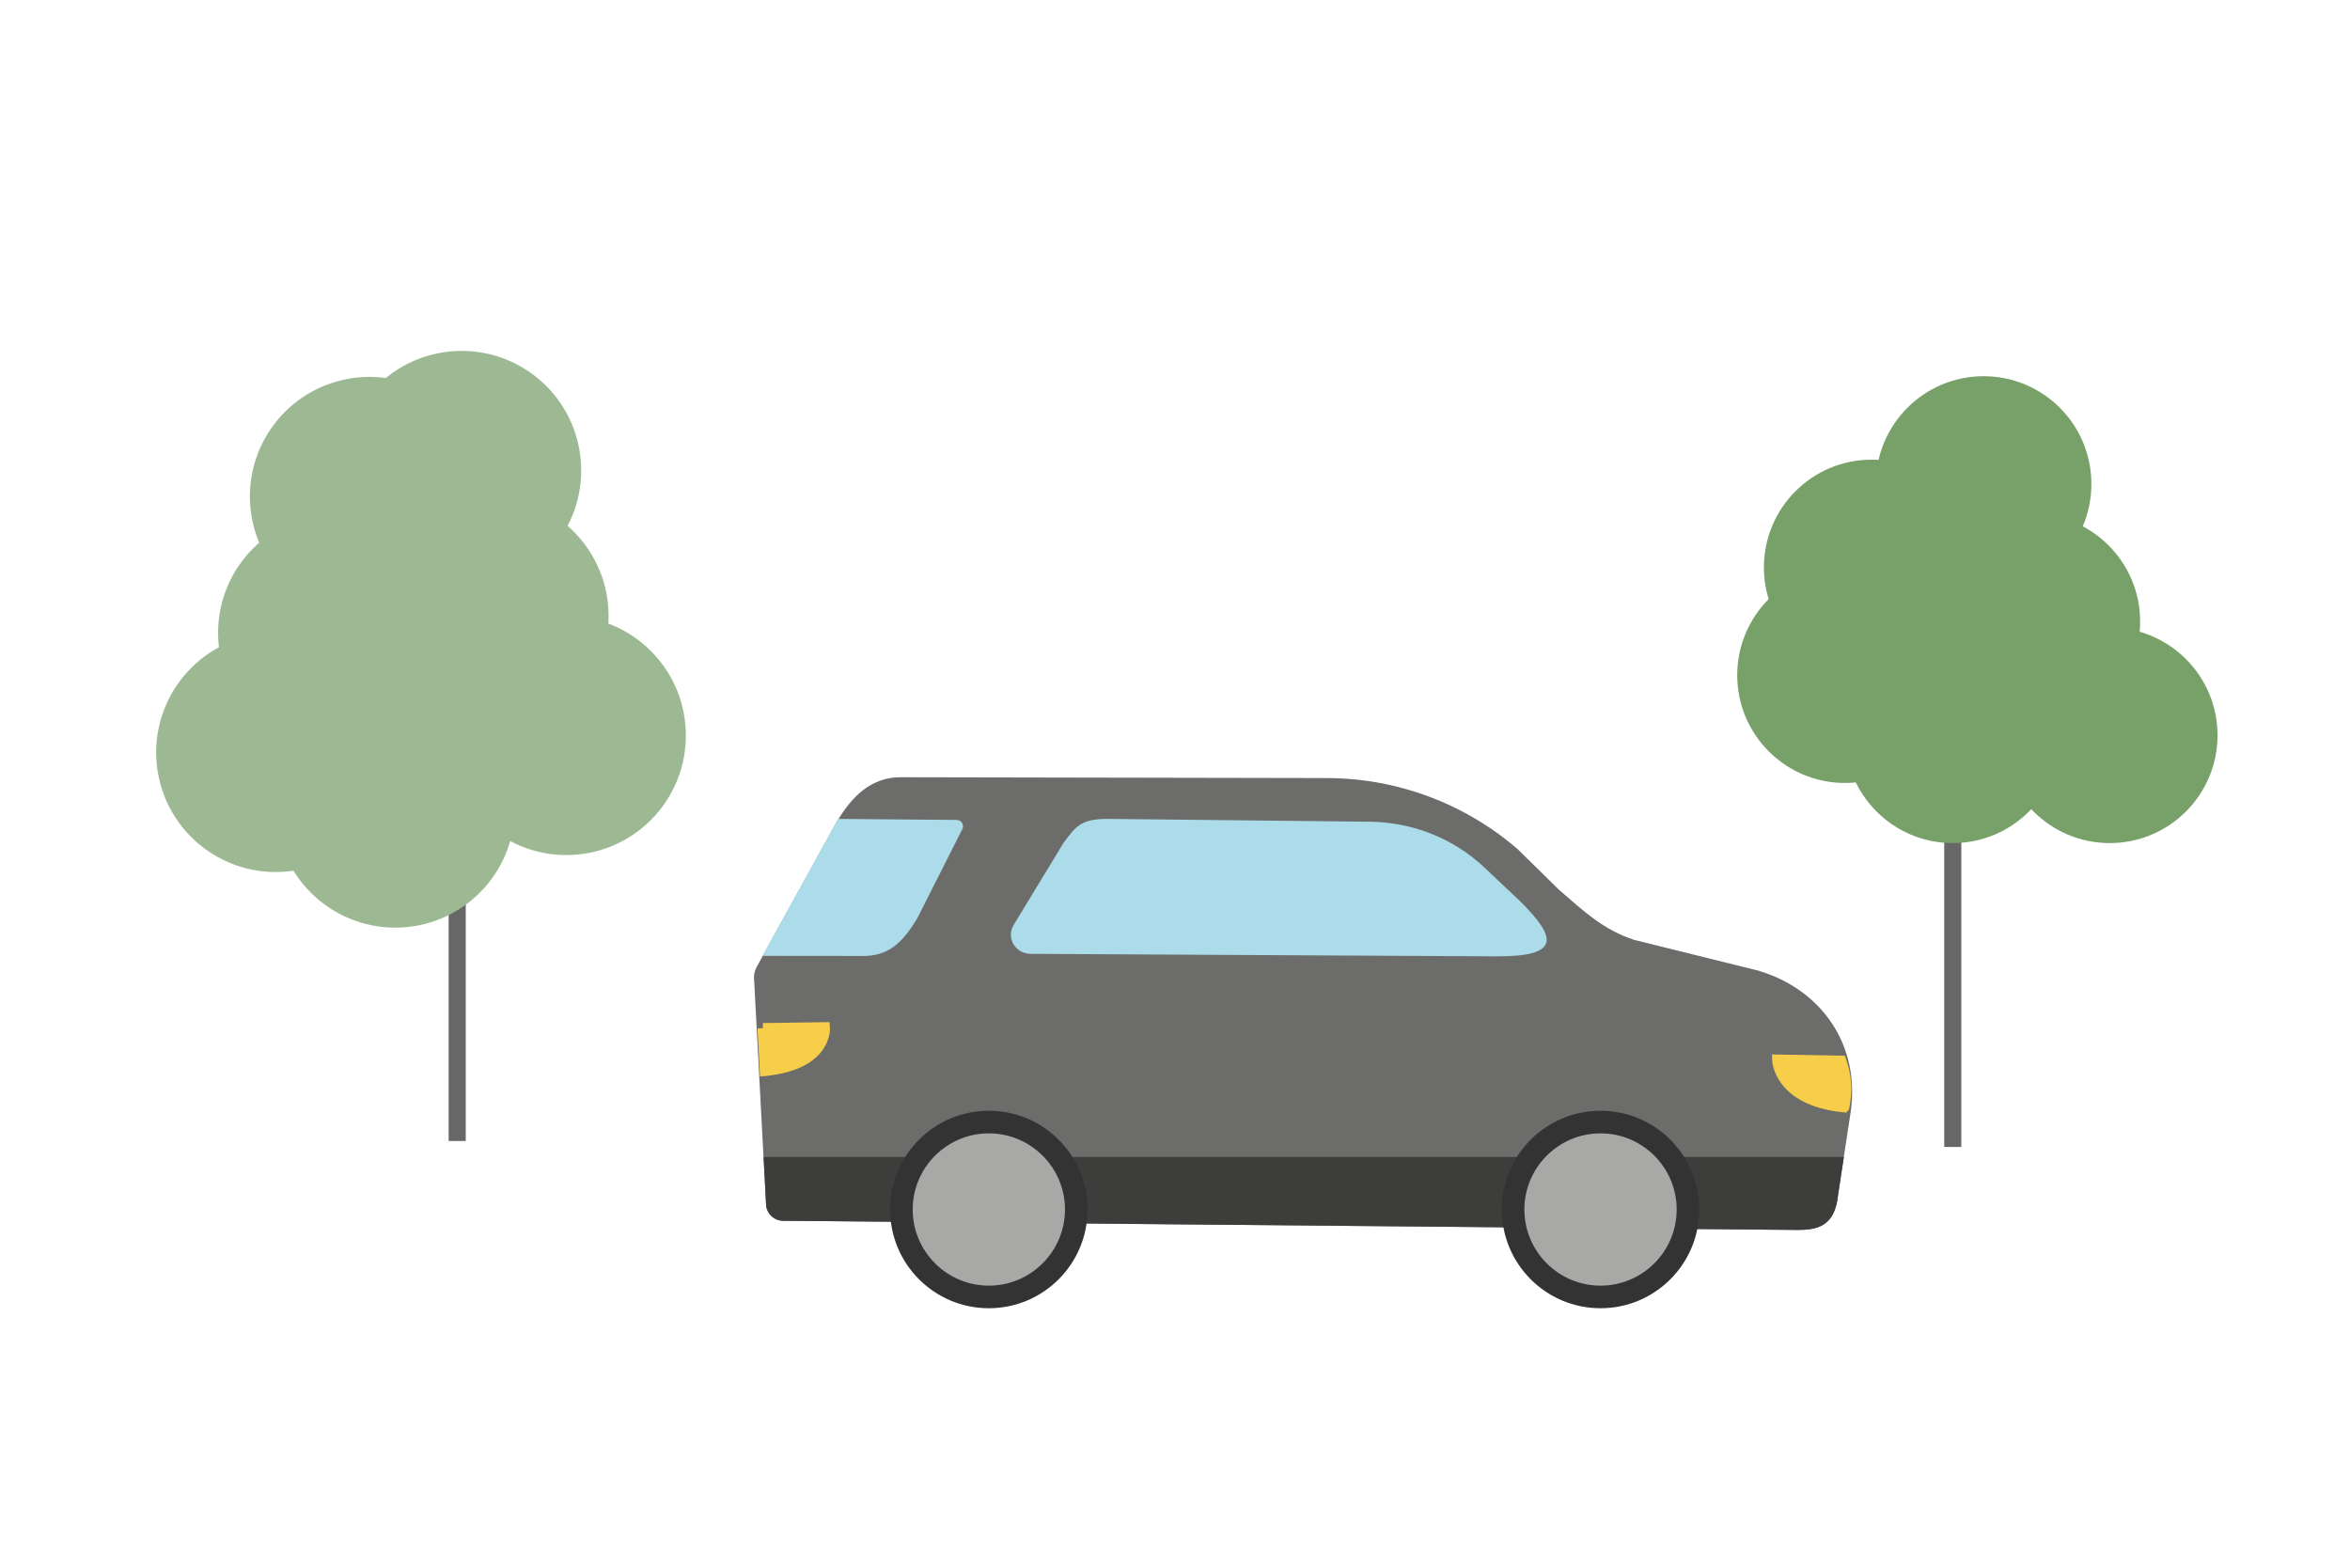 <svg width="1100" height="734" viewBox="0 0 1100 734" fill="none" xmlns="http://www.w3.org/2000/svg">
<path d="M366.378 571.407C362.4 571.315 359.083 568.315 358.594 564.363L353.004 458.932C352.727 456.685 353.176 454.412 354.273 452.443L391.593 384.887C398.98 372.187 408.138 363.795 421.578 363.795L621.181 364.179C653.982 364.245 685.659 376.072 710.464 397.521L729.745 416.471C741.401 426.541 750.308 435.105 764.937 439.928L823.058 454.32C853.215 463.333 870.95 489.803 866.206 520.912L860.351 559.275C858.884 573.997 850.678 575.781 841.057 575.689L366.378 571.407Z" fill="#6C6C6B"/>
<path d="M510.371 569.662V569.689C510.371 570.812 511.283 571.737 512.406 571.75L698.411 573.495C699.68 573.495 700.71 572.477 700.71 571.208V571.182" fill="#6C6C6B"/>
<path d="M519.24 383.301L641.203 384.609C661.304 384.821 680.545 392.525 694.923 406.124L711.786 422.061C728.728 439.003 730.486 447.633 700.923 447.633L482.382 446.457C475.246 446.417 470.845 438.911 474.466 432.964L497.778 394.587C503.857 386.288 506.355 383.169 519.266 383.301H519.24Z" fill="#ACDCE9"/>
<path d="M863.142 518.176C832.456 515.057 832.007 496.08 832.007 496.08L861.78 496.608C862.626 499.04 863.472 502.172 863.882 505.872C864.424 510.868 863.723 515.123 863.155 518.162L863.142 518.176Z" fill="#F6CE4A" stroke="#F6CE4A" stroke-width="5" stroke-miterlimit="10"/>
<path d="M357.091 481.358L385.993 480.948C385.993 480.948 387.539 498.154 358.122 501.141L357.091 481.345V481.358Z" fill="#F6CE4A" stroke="#F6CE4A" stroke-width="5" stroke-miterlimit="10"/>
<path d="M392.217 383.301L447.813 383.777C449.888 383.803 451.302 385.865 450.588 387.807L429.523 429.501C422.043 442.267 415.013 447.672 403.357 447.448L356.879 447.395L392.217 383.301Z" fill="#ACDCE9"/>
<path d="M214.007 349.43V534.047" stroke="#676767" stroke-width="8" stroke-miterlimit="10"/>
<path d="M304.653 383.829C326.504 361.978 326.504 326.55 304.653 304.699C282.802 282.848 247.374 282.847 225.523 304.699C203.672 326.55 203.672 361.978 225.523 383.829C247.374 405.68 282.802 405.68 304.653 383.829Z" fill="#9DB993"/>
<path d="M228.915 344.263C259.817 344.263 284.868 319.212 284.868 288.31C284.868 257.408 259.817 232.356 228.915 232.356C198.012 232.356 172.961 257.408 172.961 288.31C172.961 319.212 198.012 344.263 228.915 344.263Z" fill="#9DB993"/>
<path d="M141.908 406.661C171.984 399.562 190.611 369.427 183.512 339.351C176.414 309.275 146.278 290.648 116.202 297.747C86.126 304.845 67.499 334.981 74.598 365.057C81.697 395.133 111.832 413.759 141.908 406.661Z" fill="#9DB993"/>
<path d="M158.04 352.192C188.942 352.192 213.993 327.141 213.993 296.239C213.993 265.337 188.942 240.286 158.04 240.286C127.138 240.286 102.086 265.337 102.086 296.239C102.086 327.141 127.138 352.192 158.04 352.192Z" fill="#9DB993"/>
<path d="M185.038 434.193C215.94 434.193 240.991 409.142 240.991 378.24C240.991 347.337 215.94 322.286 185.038 322.286C154.136 322.286 129.085 347.337 129.085 378.24C129.085 409.142 154.136 434.193 185.038 434.193Z" fill="#9DB993"/>
<path d="M185.78 286.823C215.856 279.724 234.483 249.589 227.385 219.513C220.286 189.437 190.15 170.81 160.074 177.909C129.998 185.007 111.372 215.143 118.47 245.219C125.569 275.295 155.705 293.922 185.78 286.823Z" fill="#9DB993"/>
<path d="M225.057 275.426C255.56 270.475 276.274 241.733 271.322 211.23C266.371 180.727 237.63 160.014 207.127 164.965C176.624 169.916 155.91 198.658 160.861 229.161C165.813 259.664 194.554 280.377 225.057 275.426Z" fill="#9DB993"/>
<path d="M914.059 336.254V536.849" stroke="#676767" stroke-width="8" stroke-miterlimit="10"/>
<path d="M987.55 394.613C1015.41 394.613 1037.99 372.029 1037.99 344.17C1037.99 316.312 1015.41 293.728 987.55 293.728C959.691 293.728 937.107 316.312 937.107 344.17C937.107 372.029 959.691 394.613 987.55 394.613Z" fill="#78A069"/>
<path d="M951.313 341.382C979.171 341.382 1001.76 318.798 1001.76 290.939C1001.76 263.081 979.171 240.497 951.313 240.497C923.454 240.497 900.87 263.081 900.87 290.939C900.87 318.798 923.454 341.382 951.313 341.382Z" fill="#78A069"/>
<path d="M914.06 394.613C941.919 394.613 964.503 372.029 964.503 344.17C964.503 316.312 941.919 293.728 914.06 293.728C886.202 293.728 863.618 316.312 863.618 344.17C863.618 372.029 886.202 394.613 914.06 394.613Z" fill="#78A069"/>
<path d="M876.103 316.035C903.962 316.035 926.546 293.451 926.546 265.593C926.546 237.734 903.962 215.15 876.103 215.15C848.245 215.15 825.661 237.734 825.661 265.593C825.661 293.451 848.245 316.035 876.103 316.035Z" fill="#78A069"/>
<path d="M863.617 366.478C891.475 366.478 914.059 343.894 914.059 316.035C914.059 288.176 891.475 265.592 863.617 265.592C835.758 265.592 813.174 288.176 813.174 316.035C813.174 343.894 835.758 366.478 863.617 366.478Z" fill="#78A069"/>
<path d="M928.503 276.971C956.362 276.971 978.946 254.387 978.946 226.528C978.946 198.669 956.362 176.085 928.503 176.085C900.644 176.085 878.061 198.669 878.061 226.528C878.061 254.387 900.644 276.971 928.503 276.971Z" fill="#78A069"/>
<path d="M357.433 541.58L358.636 564.35C359.111 568.301 362.428 571.314 366.419 571.393L841.098 575.675C850.719 575.768 858.926 573.983 860.393 559.262L863.089 541.566H357.433V541.58Z" fill="#3D3D3C"/>
<path d="M749.185 607.049C771.789 607.049 790.113 588.725 790.113 566.121C790.113 543.517 771.789 525.193 749.185 525.193C726.581 525.193 708.257 543.517 708.257 566.121C708.257 588.725 726.581 607.049 749.185 607.049Z" fill="#A8A8A7"/>
<path d="M749.185 530.479C768.836 530.479 784.826 546.47 784.826 566.121C784.826 585.772 768.836 601.763 749.185 601.763C729.534 601.763 713.543 585.772 713.543 566.121C713.543 546.47 729.534 530.479 749.185 530.479ZM749.185 519.907C723.666 519.907 702.971 540.602 702.971 566.121C702.971 591.64 723.666 612.335 749.185 612.335C774.704 612.335 795.399 591.64 795.399 566.121C795.399 540.602 774.704 519.907 749.185 519.907Z" fill="#343334"/>
<path d="M462.862 607.049C440.291 607.049 421.935 588.693 421.935 566.121C421.935 543.549 440.291 525.193 462.862 525.193C485.434 525.193 503.79 543.549 503.79 566.121C503.79 588.693 485.434 607.049 462.862 607.049Z" fill="#A8A8A7"/>
<path d="M462.862 530.479C482.513 530.479 498.504 546.47 498.504 566.121C498.504 585.772 482.513 601.763 462.862 601.763C443.211 601.763 427.221 585.772 427.221 566.121C427.221 546.47 443.211 530.479 462.862 530.479ZM462.862 519.907C437.344 519.907 416.648 540.602 416.648 566.121C416.648 591.64 437.344 612.335 462.862 612.335C488.381 612.335 509.076 591.64 509.076 566.121C509.076 540.602 488.381 519.907 462.862 519.907Z" fill="#343334"/>
</svg>
